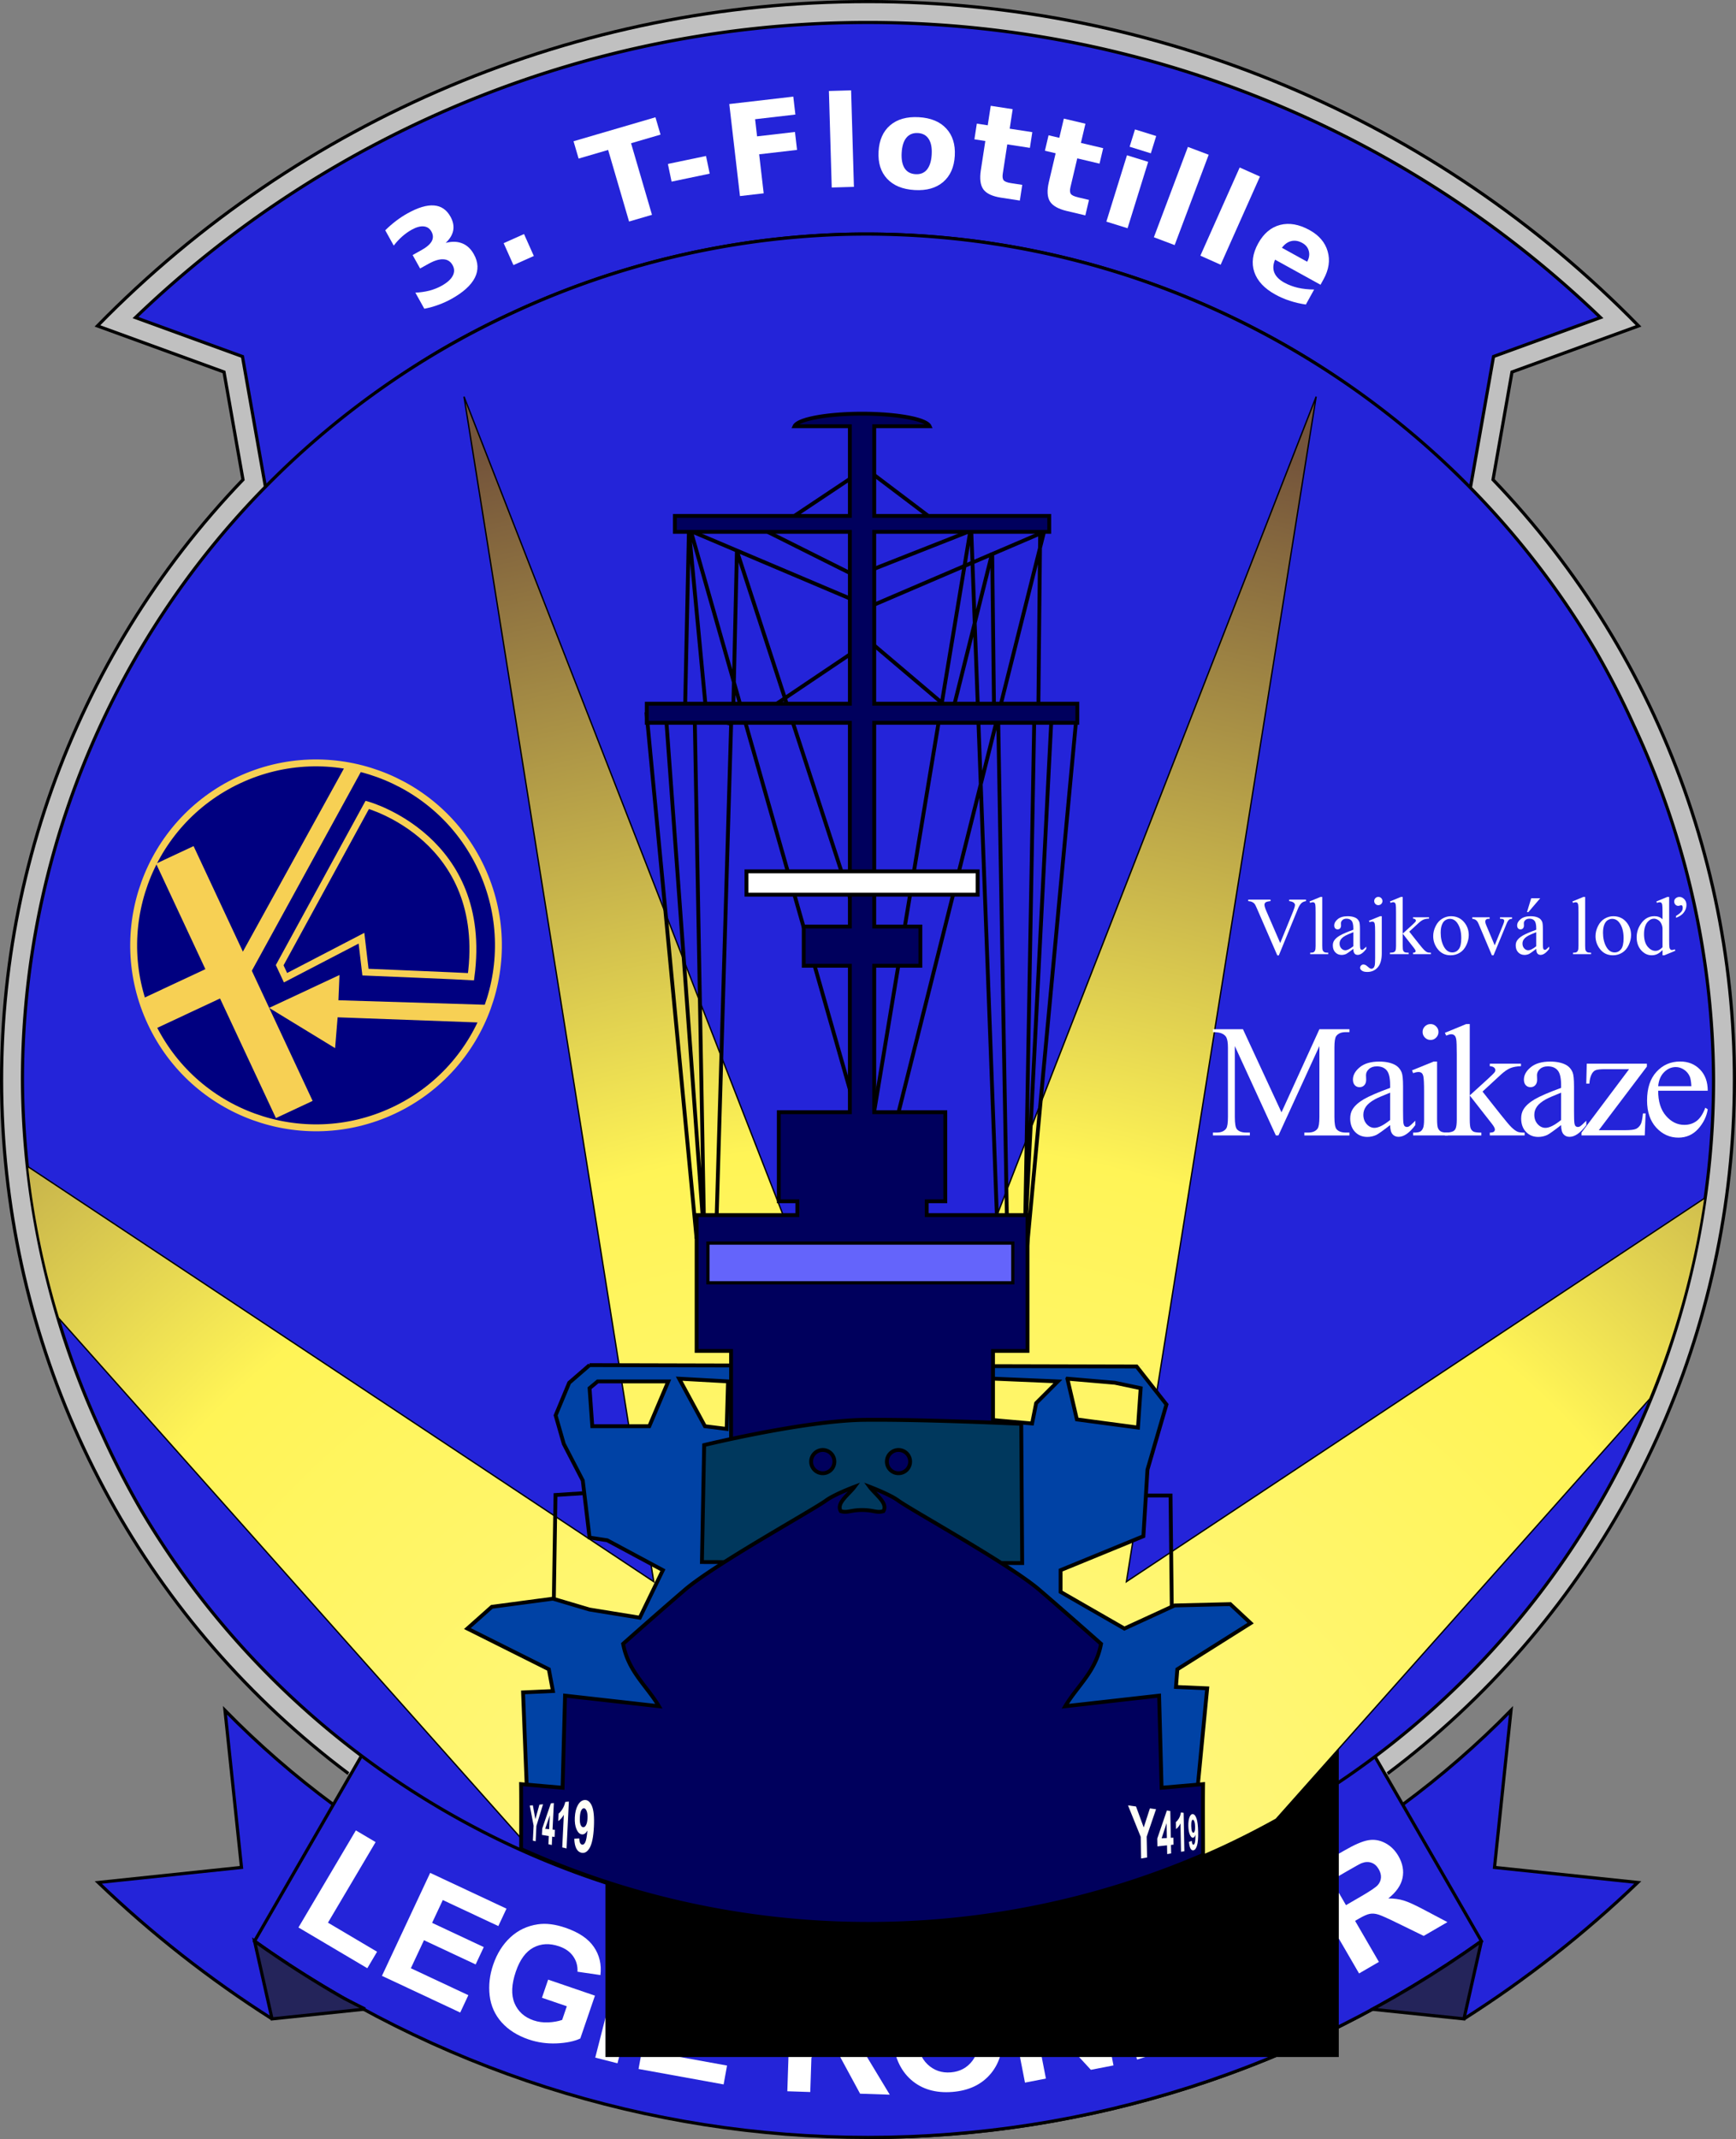 <?xml version="1.0" encoding="UTF-8" standalone="no"?>
<svg
   xmlns:dc="http://purl.org/dc/elements/1.1/"
   xmlns:cc="http://creativecommons.org/ns#"
   xmlns:rdf="http://www.w3.org/1999/02/22-rdf-syntax-ns#"
   xmlns:svg="http://www.w3.org/2000/svg"
   xmlns="http://www.w3.org/2000/svg"
   xmlns:xlink="http://www.w3.org/1999/xlink"
   xmlns:sodipodi="http://sodipodi.sourceforge.net/DTD/sodipodi-0.dtd"
   xmlns:inkscape="http://www.inkscape.org/namespaces/inkscape"
   inkscape:export-ydpi="267.49323"
   inkscape:export-xdpi="267.49323"
   inkscape:export-filename="I:\Grafiky\Kondor - Roty reloaded\Hotové\3T-Flot.-cmdr-maikaze.png"
   sodipodi:docname="3T-Flot.-cmdr-maikaze.svg"
   inkscape:version="0.92.2 (5c3e80d, 2017-08-06)"
   version="1.1"
   id="svg4136"
   height="673.273"
   width="546.66">
  <rect width="100%" height="100%" fill="#808080" stroke="none"/>
  <sodipodi:namedview
     fit-margin-bottom="0"
     fit-margin-right="0"
     fit-margin-left="0"
     fit-margin-top="0"
     inkscape:current-layer="g4155"
     inkscape:window-maximized="1"
     inkscape:window-y="-8"
     inkscape:window-x="-8"
     inkscape:cy="375.22251"
     inkscape:cx="144.99045"
     inkscape:zoom="1"
     showgrid="false"
     id="namedview4355"
     inkscape:window-height="1001"
     inkscape:window-width="1280"
     inkscape:pageshadow="2"
     inkscape:pageopacity="0"
     guidetolerance="10"
     gridtolerance="10"
     objecttolerance="10"
     borderopacity="1"
     bordercolor="#666666"
     pagecolor="#ffffff" />
  <desc
     id="desc4138">I:\Grafiky\Kondor - Roty reloaded\1pza1.dxf - scale = 1.853842, origin = (201.144997, 160.563108), auto = True</desc>
  <defs
     id="defs4140">
    <linearGradient
       inkscape:collect="always"
       id="linearGradient5106">
      <stop
         style="stop-color:#fff890;stop-opacity:1"
         offset="0"
         id="stop5088" />
      <stop
         id="stop5118"
         offset="0.527"
         style="stop-color:#fff456;stop-opacity:1" />
      <stop
         style="stop-color:#74543b;stop-opacity:1"
         offset="1"
         id="stop5090" />
    </linearGradient>
    <marker
       refY="0"
       refX="0"
       style="overflow:visible"
       id="DistanceX"
       orient="auto">
      <path
         style="stroke:#000000;stroke-width:0.5"
         d="M 3,-3 -3,3 M 0,-5 0,5"
         id="path4143"
         inkscape:connector-curvature="0" />
    </marker>
    <pattern
       height="8"
       width="8"
       patternUnits="userSpaceOnUse"
       y="0"
       x="0"
       id="Hatch">
      <path
         linecap="square"
         stroke="#000000"
         stroke-width="0.25"
         d="M8 4 l-4,4"
         id="path4146" />
      <path
         linecap="square"
         stroke="#000000"
         stroke-width="0.25"
         d="M6 2 l-4,4"
         id="path4148" />
      <path
         linecap="square"
         stroke="#000000"
         stroke-width="0.25"
         d="M4 0 l-4,4"
         id="path4150" />
    </pattern>
    <symbol
       id="*Model_Space" />
    <symbol
       id="*Paper_Space" />
    <symbol
       id="*Paper_Space0" />
    <radialGradient
       inkscape:collect="always"
       xlink:href="#linearGradient5106"
       id="radialGradient5120"
       cx="279.49"
       cy="638.763"
       fx="279.49"
       fy="638.763"
       r="264.393"
       gradientTransform="matrix(2.041,-0.031,0.028,1.837,-309.562,-548.745)"
       gradientUnits="userSpaceOnUse" />
    <clipPath
       clipPathUnits="userSpaceOnUse"
       id="clipPath18">
      <path
         d="M 0,835 H 835 V 0 H 0 Z"
         id="path20"
         inkscape:connector-curvature="0" />
    </clipPath>
  </defs>
  <g
     inkscape:groupmode="layer"
     id="layer1"
     inkscape:label="1"
     transform="translate(3.8216397e-6,-337.007)">
    <path
       style="fill:#2424d9;fill-opacity:1;stroke:#000000"
       d="m 460.996,972.468 c 19.622,-12.46 37.953,-26.842 54.724,-42.935 l -45.106,-4.741 5.196,-49.44 c -10.565,10.781 -21.975,20.701 -34.119,29.666"
       id="path4157"
       inkscape:connector-curvature="0"
       sodipodi:nodetypes="ccccc" />
    <path
       style="fill:#2424d9;fill-opacity:1;stroke:#000000"
       d="M 85.664,972.468 C 66.042,960.009 47.71,945.626 30.939,929.533 l 45.106,-4.741 -5.196,-49.44 c 10.565,10.781 21.975,20.701 34.119,29.666"
       id="path4191"
       inkscape:connector-curvature="0"
       sodipodi:nodetypes="ccccc" />
    <path
       style="fill:#c0c0c0;fill-opacity:1;stroke:#000000"
       d="M 109.705,895.246 C 47.181,848.385 7.749,776.967 1.403,699.09 -4.944,621.213 22.403,544.352 76.514,487.986 L 70.539,454.098 30.683,439.591 C 94.539,374.306 182.008,337.507 273.33,337.507 c 91.322,0 178.791,36.799 242.647,102.084 l -39.856,14.506 -5.975,33.888 c 54.111,56.366 81.458,133.227 75.111,211.104 -6.347,77.877 -45.779,149.296 -108.303,196.156"
       id="path4235"
       inkscape:connector-curvature="0"
       sodipodi:nodetypes="cscccccccsc" />
  </g>
  <g
     inkscape:label="0"
     inkscape:groupmode="layer"
     id="g4155"
     transform="translate(3.8216397e-6,-337.007)">
    <path
       style="fill:none;stroke:#000000"
       d="m 273.33,1009.78 a 332.852,332.852 0 0 0 193.172,-61.789"
       id="path4161"
       inkscape:connector-curvature="0" />
    <path
       style="fill:#2424d9;fill-opacity:1;stroke:#000000"
       d="m 273.33,344.076 c -86.001,0 -168.664,33.286 -230.666,92.885 l 33.686,12.262 7.217,40.932 0.57,0 a 266.26,266.26 0 0 1 53.549,-42.264 266.26,266.26 0 0 1 23.689,-12.41 266.26,266.26 0 0 1 104.182,-24.699 266.26,266.26 0 0 1 119.686,24.836 266.26,266.26 0 0 1 0.248,0.115 266.26,266.26 0 0 1 23.41,12.389 266.26,266.26 0 0 1 53.289,42.033 l 0.904,0 7.217,-40.932 33.686,-12.262 C 441.994,377.362 359.331,344.076 273.33,344.076 Z"
       id="path4165"
       inkscape:connector-curvature="0" />
    <path
       style="fill:#2424d9;fill-opacity:1;stroke:#000000"
       d="m 113.645,889.99 -33.487,58.001 c 56.395,40.19 123.922,61.789 193.172,61.789 69.251,0 136.777,-21.599 193.172,-61.789 l -33.487,-58.001"
       id="path4189"
       inkscape:connector-curvature="0"
       sodipodi:nodetypes="ccccc" />
    <g
       id="g4462"
       style="fill:#24245a;fill-opacity:1">
      <path
         id="path4448"
         d="m 466.502,947.99 c -3.525,2.512 -7.092,4.952 -10.701,7.318 -3.609,2.366 -7.26,4.659 -10.949,6.877 -3.689,2.218 -7.419,4.362 -11.184,6.432 -0.501,0.275 -1.015,0.522 -1.518,0.795 l 0.014,0.025 28.832,3.031 5.506,-24.479 z"
         style="fill:#24245a;fill-opacity:1;stroke:#000000"
         inkscape:connector-curvature="0" />
      <path
         id="path4455"
         d="m 114.973,969.363 a 332.852,332.852 0 0 1 -6.789,-3.441 332.852,332.852 0 0 1 -28.025,-17.932 l 5.506,24.479 28.832,-3.031 0.477,-0.074 z"
         style="fill:#24245a;fill-opacity:1;stroke:#000000"
         inkscape:connector-curvature="0" />
    </g>
    <path
       style="fill:#2424d9;fill-opacity:1;stroke:#000000;stroke-opacity:1"
       d="M 265.557 73.773 A 266.26 266.26 0 0 0 161.375 98.473 A 266.26 266.26 0 0 0 137.686 110.883 A 266.26 266.26 0 0 0 44.309 204.281 A 266.26 266.26 0 0 0 31.844 227.951 A 266.26 266.26 0 0 0 7.07 339.92 A 266.261 266.261 0 0 0 32.324 451.729 A 266.261 266.261 0 0 0 44.559 475.479 A 266.261 266.261 0 0 0 137.781 568.66 A 266.261 266.261 0 0 0 161.453 581.131 A 266.261 266.261 0 0 0 385.197 581.102 A 266.261 266.261 0 0 0 408.975 568.959 A 266.261 266.261 0 0 0 502.354 475.559 A 266.261 266.261 0 0 0 514.818 451.891 A 266.261 266.261 0 0 0 539.592 339.92 A 266.26 266.26 0 0 0 514.369 228.104 A 266.26 266.26 0 0 0 502.141 204.35 A 266.26 266.26 0 0 0 408.9 111.113 A 266.26 266.26 0 0 0 385.49 98.725 A 266.26 266.26 0 0 0 385.242 98.609 A 266.26 266.26 0 0 0 265.557 73.773 z "
       id="path4414"
       transform="translate(-3.8216397e-6,337.007)" />
    <g
       aria-label="LEGIE KONDOR"
       transform="translate(0,-13.872)"
       style="font-style:normal;font-weight:normal;font-size:40px;line-height:0%;font-family:sans-serif;text-align:center;letter-spacing:0px;word-spacing:0px;text-anchor:middle;fill:#ffffff;fill-opacity:1;stroke:none;stroke-width:1px;stroke-linecap:butt;stroke-linejoin:miter;stroke-opacity:1"
       id="text4230">
      <path
         d="m 93.984,957.564 18.076,-30.551 6.219,3.68 -15.006,25.361 15.465,9.15 -3.071,5.19 z"
         style="font-style:normal;font-variant:normal;font-weight:bold;font-stretch:normal;font-size:50px;line-height:125%;font-family:Arial;-inkscape-font-specification:'Arial, Bold';text-align:center;writing-mode:lr-tb;text-anchor:middle;fill:#ffffff;fill-opacity:1"
         id="path951" />
      <path
         d="m 120.275,972.792 15.186,-32.41 24.031,11.26 -2.569,5.483 -17.487,-8.194 -3.367,7.185 16.271,7.624 -2.559,5.461 -16.271,-7.624 -4.133,8.821 18.106,8.484 -2.559,5.461 z"
         style="font-style:normal;font-variant:normal;font-weight:bold;font-stretch:normal;font-size:50px;line-height:125%;font-family:Arial;-inkscape-font-specification:'Arial, Bold';text-align:center;writing-mode:lr-tb;text-anchor:middle;fill:#ffffff;fill-opacity:1"
         id="path953" />
      <path
         d="m 170.657,979.687 1.952,-5.706 14.738,5.042 -4.615,13.49 q -2.86,1.344 -7.493,1.539 -4.603,0.18 -8.784,-1.25 -5.313,-1.818 -8.504,-5.386 -3.184,-3.592 -3.756,-8.406 -0.564,-4.838 1.103,-9.712 1.81,-5.29 5.434,-8.643 3.624,-3.353 8.648,-4.086 3.834,-0.572 8.685,1.088 6.306,2.157 8.932,6.023 2.656,3.85 2.077,8.864 l -7.226,-1.053 q 0.137,-2.74 -1.359,-4.852 -1.466,-2.127 -4.422,-3.139 -4.481,-1.533 -8.11,0.399 -3.605,1.94 -5.518,7.531 -2.063,6.029 -0.418,9.972 1.652,3.92 5.995,5.405 2.148,0.735 4.581,0.638 2.464,-0.112 4.422,-0.784 l 1.47,-4.297 z"
         style="font-style:normal;font-variant:normal;font-weight:bold;font-stretch:normal;font-size:50px;line-height:125%;font-family:Arial;-inkscape-font-specification:'Arial, Bold';text-align:center;writing-mode:lr-tb;text-anchor:middle;fill:#ffffff;fill-opacity:1"
         id="path955" />
      <path
         d="m 187.443,998.528 8.869,-34.675 7.001,1.791 -8.869,34.675 z"
         style="font-style:normal;font-variant:normal;font-weight:bold;font-stretch:normal;font-size:50px;line-height:125%;font-family:Arial;-inkscape-font-specification:'Arial, Bold';text-align:center;writing-mode:lr-tb;text-anchor:middle;fill:#ffffff;fill-opacity:1"
         id="path957" />
      <path
         d="m 201.081,1002.107 6.387,-35.217 26.112,4.736 -1.08,5.957 -19.002,-3.446 -1.416,7.807 17.68,3.207 -1.076,5.933 -17.68,-3.207 -1.738,9.585 19.674,3.568 -1.076,5.934 z"
         style="font-style:normal;font-variant:normal;font-weight:bold;font-stretch:normal;font-size:50px;line-height:125%;font-family:Arial;-inkscape-font-specification:'Arial, Bold';text-align:center;writing-mode:lr-tb;text-anchor:middle;fill:#ffffff;fill-opacity:1"
         id="path959" />
      <path
         d="m 247.925,1009.119 1.191,-35.771 7.223,0.241 -0.529,15.885 15.121,-15.399 9.711,0.323 -13.933,13.484 13.474,22.311 -9.345,-0.311 -9.274,-17.115 -6.055,5.783 -0.36,10.809 z"
         style="font-style:normal;font-variant:normal;font-weight:bold;font-stretch:normal;font-size:50px;line-height:125%;font-family:Arial;-inkscape-font-specification:'Arial, Bold';text-align:center;writing-mode:lr-tb;text-anchor:middle;fill:#ffffff;fill-opacity:1"
         id="path961" />
      <path
         d="m 281.111,992.481 q -0.434,-5.452 0.903,-9.28 1,-2.823 2.921,-5.155 1.945,-2.334 4.369,-3.58 3.222,-1.677 7.578,-2.023 7.885,-0.627 12.996,3.889 5.135,4.514 5.828,13.227 0.687,8.64 -3.621,13.905 -4.31,5.241 -12.171,5.866 -7.958,0.633 -13.04,-3.837 -5.084,-4.494 -5.762,-13.012 z m 7.404,-0.834 q 0.482,6.06 3.53,8.977 3.046,2.893 7.354,2.55 4.308,-0.343 6.812,-3.652 2.527,-3.336 2.033,-9.542 -0.488,-6.133 -3.429,-8.936 -2.917,-2.805 -7.371,-2.451 -4.454,0.354 -6.936,3.637 -2.484,3.259 -1.994,9.416 z"
         style="font-style:normal;font-variant:normal;font-weight:bold;font-stretch:normal;font-size:50px;line-height:125%;font-family:Arial;-inkscape-font-specification:'Arial, Bold';text-align:center;writing-mode:lr-tb;text-anchor:middle;fill:#ffffff;fill-opacity:1"
         id="path963" />
      <path
         d="m 322.762,1006.402 -6.831,-35.133 6.902,-1.342 18.941,20.666 -4.562,-23.462 6.59,-1.281 6.831,35.133 -7.118,1.384 -18.618,-20.157 4.455,22.911 z"
         style="font-style:normal;font-variant:normal;font-weight:bold;font-stretch:normal;font-size:50px;line-height:125%;font-family:Arial;-inkscape-font-specification:'Arial, Bold';text-align:center;writing-mode:lr-tb;text-anchor:middle;fill:#ffffff;fill-opacity:1"
         id="path965" />
      <path
         d="m 347.477,964.95 12.616,-3.911 q 4.267,-1.323 6.709,-1.364 3.283,-0.046 6.129,1.551 2.847,1.597 4.985,4.538 2.131,2.918 3.62,7.722 1.308,4.221 1.206,7.601 -0.126,4.129 -1.789,7.175 -1.253,2.306 -4.005,4.232 -2.061,1.431 -5.886,2.617 l -12.989,4.026 z m 8.695,3.644 7.019,22.643 5.154,-1.597 q 2.892,-0.896 4.073,-1.62 1.549,-0.94 2.334,-2.283 0.809,-1.35 0.8,-3.852 -0.016,-2.525 -1.245,-6.49 -1.229,-3.964 -2.586,-5.87 -1.357,-1.905 -2.985,-2.704 -1.628,-0.799 -3.694,-0.619 -1.547,0.122 -5.768,1.43 z"
         style="font-style:normal;font-variant:normal;font-weight:bold;font-stretch:normal;font-size:50px;line-height:125%;font-family:Arial;-inkscape-font-specification:'Arial, Bold';text-align:center;writing-mode:lr-tb;text-anchor:middle;fill:#ffffff;fill-opacity:1"
         id="path967" />
      <path
         d="m 384.091,972.506 q -2.196,-5.008 -2.188,-9.064 0.02,-2.994 1.07,-5.828 1.073,-2.843 2.954,-4.814 2.495,-2.64 6.497,-4.395 7.244,-3.177 13.553,-0.584 6.331,2.582 9.84,10.587 3.48,7.937 1.136,14.324 -2.354,6.364 -9.576,9.531 -7.311,3.206 -13.578,0.649 -6.276,-2.58 -9.708,-10.405 z m 6.721,-3.214 q 2.441,5.567 6.277,7.324 3.826,1.734 7.784,-8.3e-4 3.958,-1.735 5.239,-5.683 1.294,-3.98 -1.206,-9.681 -2.471,-5.634 -6.168,-7.319 -3.675,-1.694 -7.767,0.1 -4.092,1.794 -5.361,5.709 -1.279,3.893 1.202,9.55 z"
         style="font-style:normal;font-variant:normal;font-weight:bold;font-stretch:normal;font-size:50px;line-height:125%;font-family:Arial;-inkscape-font-specification:'Arial, Bold';text-align:center;writing-mode:lr-tb;text-anchor:middle;fill:#ffffff;fill-opacity:1"
         id="path969" />
      <path
         d="m 427.963,972.033 -17.967,-30.954 13.155,-7.635 q 4.962,-2.88 7.69,-3.335 2.737,-0.488 5.326,0.86 2.589,1.348 4.182,4.093 2.022,3.484 1.298,6.953 -0.737,3.448 -4.469,6.405 2.713,0.006 4.844,0.661 2.151,0.643 6.485,2.954 l 7.285,3.845 -7.475,4.339 -8.428,-4.113 q -4.503,-2.213 -5.929,-2.628 -1.438,-0.435 -2.627,-0.197 -1.201,0.217 -3.354,1.467 l -1.267,0.735 7.501,12.922 z m -4.118,-21.491 4.624,-2.684 q 4.497,-2.611 5.396,-3.64 0.898,-1.03 0.993,-2.326 0.094,-1.297 -0.715,-2.69 -0.907,-1.562 -2.303,-2.022 -1.387,-0.493 -3.055,0.136 -0.821,0.336 -4.622,2.542 l -4.878,2.831 z"
         style="font-style:normal;font-variant:normal;font-weight:bold;font-stretch:normal;font-size:50px;line-height:125%;font-family:Arial;-inkscape-font-specification:'Arial, Bold';text-align:center;writing-mode:lr-tb;text-anchor:middle;fill:#ffffff;fill-opacity:1"
         id="path971" />
    </g>
    <g
       aria-label="3. T-Flottille"
       transform="translate(0,-14.863)"
       style="font-style:normal;font-variant:normal;font-weight:bold;font-stretch:normal;font-size:40px;line-height:0%;font-family:sans-serif;-inkscape-font-specification:'sans-serif, Bold';text-align:center;letter-spacing:0px;word-spacing:0px;writing-mode:lr-tb;text-anchor:middle;fill:#ffffff;fill-opacity:1;stroke:none;stroke-width:1px;stroke-linecap:butt;stroke-linejoin:miter;stroke-opacity:1"
       id="text4269">
      <path
         d="m 140.346,428.323 q 2.947,-0.768 5.2,0.146 2.26,0.888 3.675,3.431 2.108,3.789 0.308,7.383 -1.809,3.577 -7.373,6.673 -1.963,1.092 -4.123,1.869 -2.134,0.785 -4.414,1.227 l -2.821,-5.069 q 2.356,-0.104 4.431,-0.633 2.083,-0.555 3.84,-1.533 2.611,-1.453 3.49,-3.127 0.896,-1.683 -0.044,-3.373 -0.969,-1.741 -2.896,-1.831 -1.92,-0.116 -4.702,1.432 l -2.628,1.462 -2.355,-4.233 2.765,-1.538 q 2.475,-1.377 3.259,-2.819 0.775,-1.459 -0.108,-3.047 -0.817,-1.468 -2.441,-1.615 -1.624,-0.147 -3.774,1.05 -1.587,0.883 -3.009,2.144 -1.422,1.261 -2.637,2.853 l -2.678,-4.813 q 1.642,-1.629 3.401,-2.965 1.76,-1.337 3.603,-2.362 4.966,-2.764 8.336,-2.493 3.377,0.244 5.2,3.521 1.244,2.236 0.864,4.325 -0.389,2.072 -2.371,3.934 z"
         style="letter-spacing:2px"
         id="path974" />
      <path
         d="m 158.597,428.409 6.42,-2.867 3.082,6.902 -6.42,2.867 z"
         style="letter-spacing:2px"
         id="path976" />
      <path
         d="m 180.606,396.331 25.794,-7.545 1.596,5.455 -9.279,2.714 6.591,22.532 -7.217,2.111 -6.591,-22.532 -9.298,2.72 z"
         style="letter-spacing:2px"
         id="path978" />
      <path
         d="m 210.315,403.471 12.007,-2.504 1.16,5.564 -12.007,2.504 z"
         style="letter-spacing:2px"
         id="path980" />
      <path
         d="m 229.649,384.62 20.158,-2.339 0.655,5.646 -12.688,1.472 0.626,5.394 11.932,-1.384 0.655,5.646 -11.932,1.384 1.425,12.281 -7.469,0.867 z"
         style="letter-spacing:2px"
         id="path982" />
      <path
         d="m 261.022,380.51 6.989,-0.204 0.887,30.378 -6.989,0.204 z"
         style="letter-spacing:2px"
         id="path984" />
      <path
         d="m 289.059,393.751 q -2.32,-0.134 -3.645,1.473 -1.304,1.588 -1.485,4.727 -0.181,3.139 0.932,4.886 1.133,1.728 3.453,1.862 2.281,0.131 3.586,-1.457 1.305,-1.607 1.486,-4.747 0.181,-3.139 -0.933,-4.866 -1.112,-1.746 -3.394,-1.878 z m 0.287,-4.992 q 5.635,0.324 8.619,3.548 3.003,3.225 2.694,8.606 -0.31,5.382 -3.663,8.241 -3.334,2.86 -8.969,2.536 -5.655,-0.325 -8.678,-3.551 -3.003,-3.225 -2.694,-8.606 0.31,-5.382 3.663,-8.241 3.373,-2.858 9.028,-2.533 z"
         style="letter-spacing:2px"
         id="path986" />
      <path
         d="m 318.889,386.234 -0.944,6.139 7.123,1.095 -0.76,4.942 -7.123,-1.095 -1.41,9.17 q -0.232,1.506 0.284,2.138 0.518,0.613 2.294,0.886 l 3.552,0.546 -0.76,4.942 -5.926,-0.911 q -4.093,-0.629 -5.549,-2.592 -1.435,-1.979 -0.805,-6.072 l 1.41,-9.17 -3.436,-0.528 0.76,-4.942 3.436,0.528 0.944,-6.139 z"
         style="letter-spacing:2px"
         id="path988" />
      <path
         d="m 341.801,390.81 -1.428,6.045 7.014,1.657 -1.149,4.866 -7.014,-1.657 -2.133,9.029 q -0.35,1.483 0.113,2.154 0.468,0.652 2.217,1.065 l 3.497,0.826 -1.149,4.866 -5.835,-1.378 q -4.03,-0.952 -5.326,-3.024 -1.273,-2.087 -0.321,-6.117 l 2.133,-9.029 -3.383,-0.799 1.149,-4.866 3.383,0.799 1.428,-6.045 z"
         style="letter-spacing:2px"
         id="path990" />
      <path
         d="m 354.88,400.741 6.677,2.075 -6.49,20.89 -6.677,-2.075 z m 2.527,-8.132 6.677,2.075 -1.692,5.446 -6.677,-2.075 z"
         style="letter-spacing:2px"
         id="path992" />
      <path
         d="m 374.068,398.112 6.543,2.466 -10.717,28.438 -6.543,-2.466 z"
         style="letter-spacing:2px"
         id="path994" />
      <path
         d="m 390.372,404.589 6.386,2.848 -12.378,27.756 -6.386,-2.848 z"
         style="letter-spacing:2px"
         id="path996" />
      <path
         d="m 416.788,439.755 -0.962,1.744 -14.314,-7.897 q -0.966,2.277 -0.227,4.091 0.74,1.813 3.134,3.134 1.932,1.066 4.262,1.615 2.356,0.541 5.135,0.558 l -2.604,4.72 q -2.625,-0.377 -5.023,-1.165 -2.408,-0.771 -4.58,-1.969 -5.199,-2.868 -6.636,-7.096 -1.411,-4.236 1.222,-9.007 2.585,-4.686 6.888,-5.814 4.32,-1.119 9.279,1.617 4.515,2.491 5.717,6.701 1.219,4.219 -1.291,8.768 z m -5.17,-5.507 q 0.962,-1.744 0.521,-3.371 -0.415,-1.634 -2.056,-2.54 -1.779,-0.981 -3.447,-0.586 -1.659,0.379 -2.97,2.109 z"
         style="letter-spacing:2px"
         id="path998" />
    </g>
    <flowRoot
       xml:space="preserve"
       id="flowRoot4168"
       style="font-style:normal;font-weight:normal;line-height:0.01%;font-family:sans-serif;text-align:center;letter-spacing:0px;word-spacing:0px;text-anchor:middle;fill:#000000;fill-opacity:1;stroke:none;stroke-width:1px;stroke-linecap:butt;stroke-linejoin:miter;stroke-opacity:1"
       transform="matrix(0.477,0,0,0.477,180.28,884.902)"><flowRegion
         id="flowRegion4170"><rect
           id="rect4172"
           width="484.143"
           height="236.817"
           x="21.72"
           y="-28.068" /></flowRegion><flowPara
         id="flowPara4174"
         style="font-size:40px;line-height:1.25"> </flowPara></flowRoot>    <flowRoot
       xml:space="preserve"
       id="flowRoot4176"
       style="font-style:normal;font-weight:normal;line-height:0.01%;font-family:sans-serif;text-align:center;letter-spacing:0px;word-spacing:0px;text-anchor:middle;fill:#000000;fill-opacity:1;stroke:none;stroke-width:1px;stroke-linecap:butt;stroke-linejoin:miter;stroke-opacity:1"
       transform="matrix(0.477,0,0,0.477,180.28,884.902)"><flowRegion
         id="flowRegion4178"><rect
           id="rect4180"
           width="130.319"
           height="41.338"
           x="141.529"
           y="51.104" /></flowRegion><flowPara
         id="flowPara4182"
         style="font-size:40px;line-height:1.25"> </flowPara></flowRoot>    <path
       style="fill:url(#radialGradient5120);fill-opacity:1;stroke:#000000;stroke-width:0.42;stroke-miterlimit:4;stroke-dasharray:none;stroke-dashoffset:0;stroke-opacity:1"
       d="M 146.113 124.838 L 205.871 497.861 L 8.633 367.098 A 266.261 266.261 0 0 0 18.398 414.812 L 169.033 584.189 A 266.261 266.261 0 0 0 385.197 581.102 A 266.261 266.261 0 0 0 401.828 572.611 L 519.521 440.277 A 266.261 266.261 0 0 0 536.885 377.074 L 354.695 497.859 L 414.455 124.838 L 280.283 468.818 L 146.113 124.838 z "
       id="path4256-1"
       transform="translate(-3.8216397e-6,337.007)" />
    <g
       id="g5223"
       transform="matrix(1.209,0,0,1.209,1740.274,515.558)">
      <path
         inkscape:connector-curvature="0"
         id="path5198"
         d="m -1212.5,146.28 26,-157 7,187 -28,-7.5 1,-22.5 39,-155.5 -45.5,19.5 -46,-19.5 16.5,-1.5 26,13 33,-13 -10,0.5 -20.5,-15.5 -21,14 -25,0.5 45,158 -1,-54.5 -31.5,-96.5 -1,43.5 -7,-1.5 -4.5,-47.5 -1,46.5 69.5,1.5 10.5,-42 0.5,43.5 -9.5,-1 -23,-19.5 -27.5,18.5 71.5,0.5 0.5,-49"
         style="fill:none;fill-rule:evenodd;stroke:#000000;stroke-width:1px;stroke-linecap:butt;stroke-linejoin:miter;stroke-opacity:1" />
      <path
         inkscape:connector-curvature="0"
         id="path5188"
         d="m -1295.25,273.28 0.5,-31.75 15.5,-1"
         style="fill:none;fill-rule:evenodd;stroke:#000000;stroke-width:1px;stroke-linecap:butt;stroke-linejoin:miter;stroke-opacity:1" />
      <path
         inkscape:connector-curvature="0"
         id="path5190"
         d="m -1134.199,273.829 -0.353,-32.173 -17.678,0"
         style="fill:none;fill-rule:evenodd;stroke:#000000;stroke-width:1px;stroke-linecap:butt;stroke-linejoin:miter;stroke-opacity:1" />
      <path
         id="path5174"
         transform="translate(-3.8216397e-6,337.007)"
         d="m -1285.873,-129.293 -5.305,4.596 -3.535,8.486 2.121,7.424 4.951,9.547 1.768,14.848 4.596,0.707 14.496,7.779 -6.012,12.375 -13.08,-2.123 -9.547,-2.828 -15.91,2.121 -6.363,5.658 21.213,10.605 1.061,5.658 -7.777,0.354 1.061,27.223 174.301,1.061 2.828,-29.344 -8.131,-0.354 0.353,-4.598 19.092,-12.02 -5.303,-4.951 -14.496,0.354 -13.082,6.012 -16.617,-9.547 0,-5.656 21.568,-8.84 1.06,-17.324 4.949,-16.969 -7.779,-9.9 -142.48,-0.354 z m 103.943,3.182 1.414,0.354 16.617,0.707 -5.656,5.656 -1.06,5.305 -12.021,-1.061 0.707,-10.961 z m -80.609,0.354 12.729,0.707 -0.354,12.375 -5.658,-0.707 -6.717,-12.375 z m 101.115,0 12.375,1.061 6.719,1.414 -0.709,10.254 -15.908,-2.121 -2.477,-10.607 z m -122.328,0.707 18.385,0 -4.949,11.668 -14.85,0 -0.707,-9.9 2.121,-1.768 z"
         style="fill:#0042a5;fill-opacity:1;fill-rule:evenodd;stroke:#000000;stroke-width:1px;stroke-linecap:butt;stroke-linejoin:miter;stroke-opacity:1"
         inkscape:connector-curvature="0" />
      <path
         sodipodi:nodetypes="cc"
         inkscape:connector-curvature="0"
         id="path5170"
         d="m -1214.903,245.675 0,106.146"
         style="fill:none;fill-rule:evenodd;stroke:#000000;stroke-width:0.807px;stroke-linecap:butt;stroke-linejoin:miter;stroke-opacity:1" />
      <path
         inkscape:connector-curvature="0"
         id="path5192"
         d="m -1253,176.78 4,-136 -9.5,-2.5 2.5,136.5 -10,-136.5 -5,0 13,136.5"
         style="fill:none;fill-rule:evenodd;stroke:#000000;stroke-width:1px;stroke-linecap:butt;stroke-linejoin:miter;stroke-opacity:1" />
      <path
         inkscape:connector-curvature="0"
         id="path5196"
         d="m -1172,177.78 13,-139.5 -6.5,-0.5 -7,137.5 2.5,-138.5 -9.5,-0.5 2.5,143"
         style="fill:none;fill-rule:evenodd;stroke:#000000;stroke-width:1px;stroke-linecap:butt;stroke-linejoin:miter;stroke-opacity:1" />
      <path
         inkscape:connector-curvature="0"
         id="rect5146"
         d="m -1214.9,-39.985 a 17.667,3.587 0 0 0 -17.588,3.266 l 14.408,0 0,23.352 -45.574,0 0,4.145 45.574,0 0,44.746 -52.895,0 0,4.971 52.895,0 0,53.033 -12.014,0 0,10.221 12.014,0 0,38.117 -18.506,0 0,23.201 4.834,0 0,3.592 -26.24,0 0,35.355 8.976,0 0,46.127 68.225,0 0,-46.127 8.979,0 0,-35.355 -26.242,0 0,-3.592 4.834,0 0,-23.201 -18.506,0 0,-38.117 12.016,0 0,-10.221 -12.016,0 0,-53.033 52.895,0 0,-4.971 -52.895,0 0,-44.746 45.576,0 0,-4.145 -45.576,0 0,-23.352 14.408,0 a 17.667,3.587 0 0 0 -17.582,-3.266 z"
         style="fill:#00005d;fill-opacity:1;stroke:#000000;stroke-width:1;stroke-miterlimit:4;stroke-dasharray:none;stroke-dashoffset:0;stroke-opacity:1" />
      <rect
         y="79.164"
         x="-1245.01"
         height="6.077"
         width="60.215"
         id="rect5160"
         style="fill:#ffffff;fill-opacity:1;stroke:#000000;stroke-width:1;stroke-miterlimit:4;stroke-dasharray:none;stroke-dashoffset:0;stroke-opacity:1" />
      <path
         inkscape:connector-curvature="0"
         id="path5138"
         d="m -1214.073,221.966 c -15.562,0.14 -41.951,6.562 -41.951,6.562 l -0.584,30.451 83.416,0.275 -0.244,-36.25 c 0,0 -25.075,-1.179 -40.637,-1.039 z m -11.064,7.846 a 3.027,3.027 0 0 1 3.027,3.027 3.027,3.027 0 0 1 -3.027,3.027 3.027,3.027 0 0 1 -3.027,-3.027 3.027,3.027 0 0 1 3.027,-3.027 z m 19.727,0 a 3.027,3.027 0 0 1 3.027,3.027 3.027,3.027 0 0 1 -3.027,3.027 3.027,3.027 0 0 1 -3.027,-3.027 3.027,3.027 0 0 1 3.027,-3.027 z"
         style="fill:#00385d;fill-opacity:1;fill-rule:evenodd;stroke:#000000;stroke-width:1px;stroke-linecap:butt;stroke-linejoin:miter;stroke-opacity:1" />
      <path
         style="fill:#00005d;fill-opacity:1;fill-rule:evenodd;stroke:#000000;stroke-width:1.209px;stroke-linecap:butt;stroke-linejoin:miter;stroke-opacity:1"
         d="M 268.805 468.004 C 268.805 468.004 262.479 470.374 259.787 472.346 C 255.593 475.418 224.705 492.404 215.324 500.473 C 205.943 508.542 195.91 517.453 195.91 517.453 C 197.502 526.162 203.337 530.631 207.176 537.094 L 177.621 533.764 L 176.836 562.764 L 163.771 561.623 C 163.842 567.564 163.794 574.586 163.787 582.072 A 266.261 266.261 0 0 0 378.557 583.91 C 378.559 575.697 378.492 568.064 378.568 561.623 L 365.5 562.764 L 364.719 533.764 L 335.164 537.094 C 339.003 530.631 344.837 526.162 346.43 517.453 C 346.43 517.453 336.397 508.542 327.016 500.473 C 317.634 492.404 286.746 475.418 282.553 472.346 C 279.861 470.374 273.535 468.004 273.535 468.004 C 275.436 470.565 279.383 473.127 277.877 475.688 C 275.696 476.325 274.934 475.334 271.17 475.334 C 267.406 475.334 266.642 476.325 264.461 475.688 C 262.955 473.127 266.904 470.565 268.805 468.004 z "
         transform="matrix(0.827,0,0,0.827,-1439.152,-147.656)"
         id="path5133" />
    </g>
    <rect
       style="fill:#6464fb;fill-opacity:1;stroke:#000000;stroke-width:1;stroke-miterlimit:4;stroke-dasharray:none;stroke-dashoffset:0;stroke-opacity:1"
       id="rect5239"
       width="96"
       height="12.5"
       x="222.922"
       y="728.28" />
    <g
       aria-label="Maikaze"
       style="font-style:normal;font-weight:normal;line-height:0%;font-family:sans-serif;text-align:center;letter-spacing:0px;word-spacing:0px;text-anchor:middle;fill:#ffffff;fill-opacity:1;stroke:none;stroke-width:1px;stroke-linecap:butt;stroke-linejoin:miter;stroke-opacity:1"
       id="text5241">
      <path
         d="m 401.762,694.397 -12.919,-28.131 v 22.337 q 0,3.082 0.666,3.846 0.912,1.035 2.885,1.035 h 1.183 v 0.912 h -11.637 v -0.912 h 1.183 q 2.12,0 3.008,-1.282 0.542,-0.789 0.542,-3.6 V 666.76 q 0,-2.219 -0.493,-3.205 -0.345,-0.715 -1.282,-1.183 -0.912,-0.493 -2.959,-0.493 v -0.912 h 9.467 l 12.13,26.158 11.933,-26.158 h 9.467 v 0.912 h -1.159 q -2.145,0 -3.032,1.282 -0.542,0.789 -0.542,3.6 v 21.844 q 0,3.082 0.69,3.846 0.912,1.035 2.885,1.035 h 1.159 v 0.912 h -14.201 v -0.912 h 1.183 q 2.145,0 3.008,-1.282 0.542,-0.789 0.542,-3.6 v -22.337 l -12.894,28.131 z"
         style="font-style:normal;font-variant:normal;font-weight:normal;font-stretch:normal;font-size:50.492px;line-height:1.25;font-family:'Times New Roman';-inkscape-font-specification:'Times New Roman, ';letter-spacing:-2.6px;fill:#ffffff;fill-opacity:1"
         id="path936" />
      <path
         d="m 437.746,691.143 q -3.476,2.687 -4.364,3.106 -1.331,0.616 -2.835,0.616 -2.342,0 -3.871,-1.603 -1.504,-1.603 -1.504,-4.216 0,-1.652 0.74,-2.86 1.011,-1.677 3.501,-3.156 2.515,-1.479 8.333,-3.6 v -0.888 q 0,-3.378 -1.085,-4.635 -1.06,-1.257 -3.106,-1.257 -1.553,0 -2.465,0.838 -0.937,0.838 -0.937,1.923 l 0.049,1.43 q 0,1.134 -0.592,1.75 -0.567,0.616 -1.504,0.616 -0.912,0 -1.504,-0.641 -0.567,-0.641 -0.567,-1.75 0,-2.12 2.17,-3.895 2.17,-1.775 6.09,-1.775 3.008,0 4.931,1.011 1.455,0.764 2.145,2.391 0.444,1.06 0.444,4.339 v 7.667 q 0,3.23 0.123,3.969 0.123,0.715 0.394,0.962 0.296,0.247 0.666,0.247 0.394,0 0.69,-0.173 0.518,-0.321 1.997,-1.8 v 1.381 q -2.761,3.698 -5.276,3.698 -1.208,0 -1.923,-0.838 -0.715,-0.838 -0.74,-2.86 z m 0,-1.603 v -8.604 q -3.723,1.479 -4.808,2.096 -1.948,1.085 -2.786,2.268 -0.838,1.183 -0.838,2.589 0,1.775 1.06,2.959 1.06,1.159 2.441,1.159 1.874,0 4.931,-2.465 z"
         style="font-style:normal;font-variant:normal;font-weight:normal;font-stretch:normal;font-size:50.492px;line-height:1.25;font-family:'Times New Roman';-inkscape-font-specification:'Times New Roman, ';letter-spacing:-2.6px;fill:#ffffff;fill-opacity:1"
         id="path938" />
      <path
         d="m 450.481,659.339 q 1.035,0 1.75,0.74 0.74,0.715 0.74,1.75 0,1.035 -0.74,1.775 -0.715,0.74 -1.75,0.74 -1.035,0 -1.775,-0.74 -0.74,-0.74 -0.74,-1.775 0,-1.035 0.715,-1.75 0.74,-0.74 1.8,-0.74 z m 2.046,11.809 v 18.146 q 0,2.12 0.296,2.835 0.321,0.69 0.912,1.035 0.616,0.345 2.219,0.345 v 0.888 h -10.971 v -0.888 q 1.652,0 2.219,-0.321 0.567,-0.321 0.888,-1.06 0.345,-0.74 0.345,-2.835 v -8.703 q 0,-3.673 -0.222,-4.758 -0.173,-0.789 -0.542,-1.085 -0.37,-0.321 -1.011,-0.321 -0.69,0 -1.676,0.37 l -0.345,-0.888 6.805,-2.761 z"
         style="font-style:normal;font-variant:normal;font-weight:normal;font-stretch:normal;font-size:50.492px;line-height:1.25;font-family:'Times New Roman';-inkscape-font-specification:'Times New Roman, ';letter-spacing:-2.6px;fill:#ffffff;fill-opacity:1"
         id="path940" />
      <path
         d="m 462.822,659.339 v 22.46 l 5.744,-5.227 q 1.824,-1.676 2.12,-2.12 0.197,-0.296 0.197,-0.592 0,-0.493 -0.419,-0.838 -0.394,-0.37 -1.331,-0.419 v -0.789 h 9.812 v 0.789 q -2.022,0.049 -3.378,0.616 -1.331,0.567 -2.934,2.022 l -5.794,5.35 5.794,7.322 q 2.416,3.032 3.254,3.846 1.183,1.159 2.071,1.504 0.616,0.247 2.145,0.247 v 0.888 h -10.971 v -0.888 q 0.937,-0.025 1.257,-0.271 0.345,-0.271 0.345,-0.74 0,-0.567 -0.986,-1.824 l -6.928,-8.851 v 7.495 q 0,2.194 0.296,2.885 0.321,0.69 0.888,0.986 0.567,0.296 2.465,0.321 v 0.888 h -11.489 v -0.888 q 1.726,0 2.589,-0.419 0.518,-0.271 0.789,-0.838 0.37,-0.814 0.37,-2.811 v -20.562 q 0,-3.92 -0.173,-4.783 -0.173,-0.888 -0.567,-1.208 -0.394,-0.345 -1.035,-0.345 -0.518,0 -1.553,0.419 l -0.419,-0.863 6.706,-2.761 z"
         style="font-style:normal;font-variant:normal;font-weight:normal;font-stretch:normal;font-size:50.492px;line-height:1.25;font-family:'Times New Roman';-inkscape-font-specification:'Times New Roman, ';letter-spacing:-2.6px;fill:#ffffff;fill-opacity:1"
         id="path942" />
      <path
         d="m 491.582,691.143 q -3.476,2.687 -4.364,3.106 -1.331,0.616 -2.835,0.616 -2.342,0 -3.871,-1.603 -1.504,-1.603 -1.504,-4.216 0,-1.652 0.74,-2.86 1.011,-1.677 3.501,-3.156 2.515,-1.479 8.333,-3.6 v -0.888 q 0,-3.378 -1.085,-4.635 -1.06,-1.257 -3.106,-1.257 -1.553,0 -2.465,0.838 -0.937,0.838 -0.937,1.923 l 0.049,1.43 q 0,1.134 -0.592,1.75 -0.567,0.616 -1.504,0.616 -0.912,0 -1.504,-0.641 -0.567,-0.641 -0.567,-1.75 0,-2.12 2.17,-3.895 2.17,-1.775 6.09,-1.775 3.008,0 4.931,1.011 1.455,0.764 2.145,2.391 0.444,1.06 0.444,4.339 v 7.667 q 0,3.23 0.123,3.969 0.123,0.715 0.394,0.962 0.296,0.247 0.666,0.247 0.394,0 0.69,-0.173 0.518,-0.321 1.997,-1.8 v 1.381 q -2.761,3.698 -5.276,3.698 -1.208,0 -1.923,-0.838 -0.715,-0.838 -0.74,-2.86 z m 0,-1.603 v -8.604 q -3.723,1.479 -4.808,2.096 -1.948,1.085 -2.786,2.268 -0.838,1.183 -0.838,2.589 0,1.775 1.06,2.959 1.06,1.159 2.441,1.159 1.874,0 4.931,-2.465 z"
         style="font-style:normal;font-variant:normal;font-weight:normal;font-stretch:normal;font-size:50.492px;line-height:1.25;font-family:'Times New Roman';-inkscape-font-specification:'Times New Roman, ';letter-spacing:-2.6px;fill:#ffffff;fill-opacity:1"
         id="path944" />
      <path
         d="m 518.197,687.469 -0.271,6.928 h -19.921 v -0.888 l 14.99,-19.97 h -7.396 q -2.391,0 -3.131,0.321 -0.74,0.296 -1.208,1.159 -0.666,1.233 -0.764,3.057 h -0.986 l 0.148,-6.262 h 18.935 v 0.912 l -15.138,20.019 h 8.235 q 2.589,0 3.501,-0.419 0.937,-0.444 1.504,-1.529 0.394,-0.789 0.666,-3.328 z"
         style="font-style:normal;font-variant:normal;font-weight:normal;font-stretch:normal;font-size:50.492px;line-height:1.25;font-family:'Times New Roman';-inkscape-font-specification:'Times New Roman, ';letter-spacing:-2.6px;fill:#ffffff;fill-opacity:1"
         id="path946" />
      <path
         d="m 522.155,680.319 q -0.025,5.029 2.441,7.889 2.465,2.86 5.794,2.86 2.219,0 3.846,-1.208 1.652,-1.233 2.761,-4.191 l 0.764,0.493 q -0.518,3.378 -3.008,6.164 -2.49,2.761 -6.238,2.761 -4.068,0 -6.977,-3.156 -2.885,-3.18 -2.885,-8.53 0,-5.794 2.959,-9.023 2.983,-3.254 7.47,-3.254 3.797,0 6.238,2.515 2.441,2.49 2.441,6.681 z m 0,-1.43 h 10.453 q -0.123,-2.17 -0.518,-3.057 -0.616,-1.381 -1.849,-2.17 -1.208,-0.789 -2.539,-0.789 -2.046,0 -3.673,1.603 -1.603,1.578 -1.874,4.413 z"
         style="font-style:normal;font-variant:normal;font-weight:normal;font-stretch:normal;font-size:50.492px;line-height:1.25;font-family:'Times New Roman';-inkscape-font-specification:'Times New Roman, ';letter-spacing:-2.6px;fill:#ffffff;fill-opacity:1"
         id="path948" />
    </g>
    <g
       aria-label="Vlajková loď "
       style="font-style:normal;font-weight:normal;line-height:0%;font-family:sans-serif;text-align:center;letter-spacing:0px;word-spacing:0px;text-anchor:middle;fill:#ffffff;fill-opacity:1;stroke:none;stroke-width:1px;stroke-linecap:butt;stroke-linejoin:miter;stroke-opacity:1"
       id="text5245">
      <path
         d="m 411.252,620.166 v 0.469 q -0.912,0.165 -1.38,0.583 -0.671,0.621 -1.19,1.9 l -5.99,14.615 h -0.469 l -6.434,-14.805 q -0.494,-1.14 -0.697,-1.393 -0.317,-0.393 -0.785,-0.608 -0.456,-0.228 -1.241,-0.291 v -0.469 h 7.016 v 0.469 q -1.19,0.114 -1.545,0.405 -0.355,0.291 -0.355,0.747 0,0.633 0.583,1.976 l 4.369,10.068 4.053,-9.942 q 0.595,-1.469 0.595,-2.039 0,-0.367 -0.367,-0.697 -0.367,-0.342 -1.241,-0.481 -0.063,-0.013 -0.215,-0.038 v -0.469 z"
         style="font-style:normal;font-variant:normal;font-weight:normal;font-stretch:normal;font-size:25.937px;line-height:1.25;font-family:'Times New Roman';-inkscape-font-specification:'Times New Roman, ';fill:#ffffff;fill-opacity:1"
         id="path911" />
      <path
         d="m 416.381,619.33 v 15.387 q 0,1.089 0.152,1.444 0.165,0.355 0.494,0.545 0.329,0.177 1.228,0.177 v 0.456 h -5.686 v -0.456 q 0.798,0 1.089,-0.165 0.291,-0.165 0.456,-0.545 0.165,-0.38 0.165,-1.456 V 624.181 q 0,-1.963 -0.089,-2.406 -0.089,-0.456 -0.291,-0.621 -0.19,-0.165 -0.494,-0.165 -0.329,0 -0.836,0.203 l -0.215,-0.443 3.457,-1.418 z"
         style="font-style:normal;font-variant:normal;font-weight:normal;font-stretch:normal;font-size:25.937px;line-height:1.25;font-family:'Times New Roman';-inkscape-font-specification:'Times New Roman, ';fill:#ffffff;fill-opacity:1"
         id="path913" />
      <path
         d="m 426.158,635.667 q -1.786,1.38 -2.242,1.596 -0.684,0.317 -1.456,0.317 -1.203,0 -1.988,-0.823 -0.773,-0.823 -0.773,-2.166 0,-0.849 0.38,-1.469 0.519,-0.861 1.798,-1.621 1.292,-0.76 4.281,-1.849 v -0.456 q 0,-1.735 -0.557,-2.381 -0.545,-0.646 -1.596,-0.646 -0.798,0 -1.266,0.431 -0.481,0.431 -0.481,0.988 l 0.025,0.735 q 0,0.583 -0.304,0.899 -0.291,0.317 -0.773,0.317 -0.469,0 -0.773,-0.329 -0.291,-0.329 -0.291,-0.899 0,-1.089 1.114,-2.001 1.114,-0.912 3.128,-0.912 1.545,0 2.533,0.519 0.747,0.393 1.102,1.228 0.228,0.545 0.228,2.229 v 3.939 q 0,1.659 0.063,2.039 0.063,0.367 0.203,0.494 0.152,0.127 0.342,0.127 0.203,0 0.355,-0.089 0.266,-0.165 1.026,-0.924 v 0.709 q -1.418,1.9 -2.71,1.9 -0.621,0 -0.988,-0.431 -0.367,-0.431 -0.38,-1.469 z m 0,-0.823 v -4.42 q -1.912,0.76 -2.47,1.076 -1,0.557 -1.431,1.165 -0.431,0.608 -0.431,1.33 0,0.912 0.545,1.52 0.545,0.595 1.254,0.595 0.962,0 2.533,-1.266 z"
         style="font-style:normal;font-variant:normal;font-weight:normal;font-stretch:normal;font-size:25.937px;line-height:1.25;font-family:'Times New Roman';-inkscape-font-specification:'Times New Roman, ';fill:#ffffff;fill-opacity:1"
         id="path915" />
      <path
         d="m 434.023,619.318 q 0.545,0 0.924,0.38 0.38,0.38 0.38,0.924 0,0.532 -0.38,0.912 -0.38,0.38 -0.924,0.38 -0.532,0 -0.912,-0.38 -0.38,-0.38 -0.38,-0.912 0,-0.545 0.38,-0.924 0.38,-0.38 0.912,-0.38 z m 1.089,6.079 v 11.677 q 0,2.976 -1.266,4.42 -1.266,1.444 -3.293,1.444 -1.152,0 -1.71,-0.418 -0.557,-0.418 -0.557,-0.861 0,-0.443 0.317,-0.76 0.304,-0.317 0.722,-0.317 0.329,0 0.671,0.165 0.215,0.089 0.823,0.633 0.621,0.557 1.038,0.557 0.304,0 0.595,-0.241 0.291,-0.228 0.431,-0.785 0.139,-0.545 0.139,-2.381 v -8.257 q 0,-1.912 -0.114,-2.457 -0.089,-0.418 -0.279,-0.57 -0.19,-0.165 -0.519,-0.165 -0.355,0 -0.861,0.19 l -0.177,-0.456 3.495,-1.418 z"
         style="font-style:normal;font-variant:normal;font-weight:normal;font-stretch:normal;font-size:25.937px;line-height:1.25;font-family:'Times New Roman';-inkscape-font-specification:'Times New Roman, ';fill:#ffffff;fill-opacity:1"
         id="path918" />
      <path
         d="m 441.71,619.33 v 11.537 l 2.951,-2.685 q 0.937,-0.861 1.089,-1.089 0.101,-0.152 0.101,-0.304 0,-0.253 -0.215,-0.431 -0.203,-0.19 -0.684,-0.215 v -0.405 h 5.04 v 0.405 q -1.038,0.025 -1.735,0.317 -0.684,0.291 -1.507,1.038 l -2.976,2.748 2.976,3.761 q 1.241,1.558 1.672,1.976 0.608,0.595 1.064,0.773 0.317,0.127 1.102,0.127 v 0.456 h -5.636 v -0.456 q 0.481,-0.013 0.646,-0.139 0.177,-0.139 0.177,-0.38 0,-0.291 -0.507,-0.937 l -3.559,-4.547 v 3.85 q 0,1.127 0.152,1.482 0.165,0.355 0.456,0.507 0.291,0.152 1.266,0.165 v 0.456 h -5.902 v -0.456 q 0.886,0 1.33,-0.215 0.266,-0.139 0.405,-0.431 0.19,-0.418 0.19,-1.444 v -10.562 q 0,-2.014 -0.089,-2.457 -0.089,-0.456 -0.291,-0.621 -0.203,-0.177 -0.532,-0.177 -0.266,0 -0.798,0.215 l -0.215,-0.443 3.445,-1.418 z"
         style="font-style:normal;font-variant:normal;font-weight:normal;font-stretch:normal;font-size:25.937px;line-height:1.25;font-family:'Times New Roman';-inkscape-font-specification:'Times New Roman, ';fill:#ffffff;fill-opacity:1"
         id="path920" />
      <path
         d="m 456.92,625.396 q 2.634,0 4.23,2.001 1.355,1.71 1.355,3.926 0,1.558 -0.747,3.153 -0.747,1.596 -2.064,2.406 -1.304,0.811 -2.913,0.811 -2.622,0 -4.167,-2.09 -1.304,-1.76 -1.304,-3.951 0,-1.596 0.785,-3.166 0.798,-1.583 2.09,-2.33 1.292,-0.76 2.736,-0.76 z m -0.393,0.823 q -0.671,0 -1.355,0.405 -0.671,0.393 -1.089,1.393 -0.418,1 -0.418,2.571 0,2.533 1,4.369 1.013,1.836 2.66,1.836 1.228,0 2.026,-1.013 0.798,-1.013 0.798,-3.483 0,-3.09 -1.33,-4.863 -0.899,-1.216 -2.292,-1.216 z"
         style="font-style:normal;font-variant:normal;font-weight:normal;font-stretch:normal;font-size:25.937px;line-height:1.25;font-family:'Times New Roman';-inkscape-font-specification:'Times New Roman, ';fill:#ffffff;fill-opacity:1"
         id="path922" />
      <path
         d="m 463.62,625.738 h 5.458 v 0.469 h -0.355 q -0.494,0 -0.76,0.241 -0.253,0.241 -0.253,0.646 0,0.443 0.266,1.051 l 2.698,6.408 2.71,-6.649 q 0.291,-0.709 0.291,-1.076 0,-0.177 -0.101,-0.291 -0.139,-0.19 -0.355,-0.253 -0.215,-0.076 -0.874,-0.076 v -0.469 h 3.787 v 0.469 q -0.659,0.051 -0.912,0.266 -0.443,0.38 -0.798,1.266 l -4.116,9.954 h -0.519 l -4.141,-9.79 q -0.279,-0.684 -0.532,-0.975 -0.253,-0.304 -0.646,-0.507 -0.215,-0.114 -0.849,-0.215 z"
         style="font-style:normal;font-variant:normal;font-weight:normal;font-stretch:normal;font-size:25.937px;line-height:1.25;font-family:'Times New Roman';-inkscape-font-specification:'Times New Roman, ';fill:#ffffff;fill-opacity:1"
         id="path924" />
      <path
         d="m 483.756,635.667 q -1.786,1.38 -2.242,1.596 -0.684,0.317 -1.456,0.317 -1.203,0 -1.988,-0.823 -0.773,-0.823 -0.773,-2.166 0,-0.849 0.38,-1.469 0.519,-0.861 1.798,-1.621 1.292,-0.76 4.281,-1.849 v -0.456 q 0,-1.735 -0.557,-2.381 -0.545,-0.646 -1.596,-0.646 -0.798,0 -1.266,0.431 -0.481,0.431 -0.481,0.988 l 0.025,0.735 q 0,0.583 -0.304,0.899 -0.291,0.317 -0.773,0.317 -0.469,0 -0.773,-0.329 -0.291,-0.329 -0.291,-0.899 0,-1.089 1.114,-2.001 1.114,-0.912 3.128,-0.912 1.545,0 2.533,0.519 0.747,0.393 1.102,1.228 0.228,0.545 0.228,2.229 v 3.939 q 0,1.659 0.063,2.039 0.063,0.367 0.203,0.494 0.152,0.127 0.342,0.127 0.203,0 0.355,-0.089 0.266,-0.165 1.026,-0.924 v 0.709 q -1.418,1.9 -2.71,1.9 -0.621,0 -0.988,-0.431 -0.367,-0.431 -0.38,-1.469 z m 0,-0.823 v -4.42 q -1.912,0.76 -2.47,1.076 -1,0.557 -1.431,1.165 -0.431,0.608 -0.431,1.33 0,0.912 0.545,1.52 0.545,0.595 1.254,0.595 0.962,0 2.533,-1.266 z m 1.254,-15.109 -3.736,4.369 h -0.431 l 1.33,-4.369 z"
         style="font-style:normal;font-variant:normal;font-weight:normal;font-stretch:normal;font-size:25.937px;line-height:1.25;font-family:'Times New Roman';-inkscape-font-specification:'Times New Roman, ';fill:#ffffff;fill-opacity:1"
         id="path927" />
      <path
         d="m 499.156,619.33 v 15.387 q 0,1.089 0.152,1.444 0.165,0.355 0.494,0.545 0.329,0.177 1.228,0.177 v 0.456 h -5.686 v -0.456 q 0.798,0 1.089,-0.165 0.291,-0.165 0.456,-0.545 0.165,-0.38 0.165,-1.456 V 624.181 q 0,-1.963 -0.089,-2.406 -0.089,-0.456 -0.291,-0.621 -0.19,-0.165 -0.494,-0.165 -0.329,0 -0.836,0.203 l -0.215,-0.443 3.457,-1.418 z"
         style="font-style:normal;font-variant:normal;font-weight:normal;font-stretch:normal;font-size:25.937px;line-height:1.25;font-family:'Times New Roman';-inkscape-font-specification:'Times New Roman, ';fill:#ffffff;fill-opacity:1"
         id="path929" />
      <path
         d="m 508.033,625.396 q 2.634,0 4.23,2.001 1.355,1.71 1.355,3.926 0,1.558 -0.747,3.153 -0.747,1.596 -2.064,2.406 -1.304,0.811 -2.913,0.811 -2.622,0 -4.167,-2.09 -1.304,-1.76 -1.304,-3.951 0,-1.596 0.785,-3.166 0.798,-1.583 2.09,-2.33 1.292,-0.76 2.736,-0.76 z m -0.393,0.823 q -0.671,0 -1.355,0.405 -0.671,0.393 -1.089,1.393 -0.418,1 -0.418,2.571 0,2.533 1,4.369 1.013,1.836 2.66,1.836 1.228,0 2.026,-1.013 0.798,-1.013 0.798,-3.483 0,-3.09 -1.33,-4.863 -0.899,-1.216 -2.292,-1.216 z"
         style="font-style:normal;font-variant:normal;font-weight:normal;font-stretch:normal;font-size:25.937px;line-height:1.25;font-family:'Times New Roman';-inkscape-font-specification:'Times New Roman, ';fill:#ffffff;fill-opacity:1"
         id="path931" />
      <path
         d="m 527.777,625.89 v -0.595 q 1.292,-0.773 1.773,-1.444 0.329,-0.481 0.329,-1.152 0,-0.393 -0.139,-0.583 -0.152,-0.19 -0.329,-0.19 -0.139,0 -0.367,0.089 -0.329,0.127 -0.57,0.127 -0.494,0 -0.886,-0.38 -0.38,-0.393 -0.38,-0.963 0,-0.633 0.393,-0.988 0.532,-0.481 1.266,-0.481 0.849,0 1.52,0.722 0.671,0.709 0.671,1.773 0,1.494 -1.114,2.723 -0.747,0.811 -2.166,1.342 z m -4.255,10.144 q -0.849,0.886 -1.659,1.279 -0.811,0.38 -1.748,0.38 -1.9,0 -3.318,-1.583 -1.418,-1.596 -1.418,-4.091 0,-2.495 1.57,-4.559 1.57,-2.077 4.04,-2.077 1.532,0 2.533,0.975 v -2.14 q 0,-1.988 -0.101,-2.444 -0.089,-0.456 -0.291,-0.621 -0.203,-0.165 -0.507,-0.165 -0.329,0 -0.874,0.203 l -0.165,-0.443 3.457,-1.418 h 0.57 v 13.412 q 0,2.039 0.089,2.495 0.101,0.443 0.304,0.621 0.215,0.177 0.494,0.177 0.342,0 0.912,-0.215 l 0.139,0.443 -3.445,1.431 h -0.583 z m 0,-0.887 v -5.978 q -0.076,-0.861 -0.456,-1.57 -0.38,-0.709 -1.013,-1.064 -0.621,-0.367 -1.216,-0.367 -1.114,0 -1.988,1 -1.152,1.317 -1.152,3.85 0,2.558 1.114,3.926 1.114,1.355 2.482,1.355 1.152,0 2.229,-1.152 z"
         style="font-style:normal;font-variant:normal;font-weight:normal;font-stretch:normal;font-size:25.937px;line-height:1.25;font-family:'Times New Roman';-inkscape-font-specification:'Times New Roman, ';fill:#ffffff;fill-opacity:1"
         id="path933" />
    </g>
    <g
       transform="matrix(0.246,-0.115,-0.115,-0.246,44.828,785.285)"
       clip-path="url(#clipPath18)"
       id="g16">
      <g
         transform="translate(0,417.5)"
         id="g22" />
      <g
         transform="translate(10.872,417.499)"
         id="g26" />
      <g
         transform="translate(417.5,165.09)"
         id="g30" />
      <g
         transform="translate(417.5,165.09)"
         id="g34" />
      <g
         transform="translate(417.5,628.946)"
         id="g38">
        <path
           inkscape:connector-curvature="0"
           id="path40"
           style="fill:#000080;fill-opacity:1;fill-rule:nonzero;stroke:none"
           d="m 0,0 c -116.779,0 -211.447,-94.667 -211.447,-211.446 0,-116.779 94.668,-211.447 211.447,-211.447 116.778,0 211.445,94.668 211.445,211.447 C 211.445,-94.667 116.778,0 0,0" />
      </g>
      <g
         transform="translate(417.5,628.946)"
         id="g42">
        <path
           inkscape:connector-curvature="0"
           id="path44"
           style="fill:none;stroke:#f7d054;stroke-width:8;stroke-linecap:butt;stroke-linejoin:miter;stroke-miterlimit:10;stroke-dasharray:none;stroke-opacity:1"
           d="m 0,0 c -116.779,0 -211.447,-94.667 -211.447,-211.446 0,-116.779 94.668,-211.447 211.447,-211.447 116.778,0 211.445,94.668 211.445,211.447 C 211.445,-94.667 116.778,0 0,0 Z" />
      </g>
      <g
         transform="translate(290.572,255.861)"
         id="g46">
        <path
           inkscape:connector-curvature="0"
           id="path48"
           style="fill:#f7d054;fill-opacity:1;fill-rule:nonzero;stroke:none"
           d="m 0,0 v 153 h -85 v 38 H -1 V 326 H 47 V 0 Z" />
      </g>
      <g
         transform="translate(290.572,255.861)"
         id="g50" />
      <g
         transform="translate(324.572,437.379)"
         id="g54">
        <path
           style="fill:#f7d054;fill-opacity:1;fill-rule:nonzero;stroke:none;stroke-width:1.25"
           d="M 469.846,102.424 204.354,295.662 v 30.646 L 489.734,117.488 C 483.353,112.164 476.716,107.137 469.846,102.424 Z"
           transform="matrix(0.8,0,0,-0.8,-163.482,236.529)"
           id="path56"
           inkscape:connector-curvature="0" />
      </g>
      <g
         transform="translate(324.572,437.379)"
         id="g58" />
      <g
         transform="translate(337.572,374.861)"
         id="g62">
        <path
           style="fill:#f7d054;fill-opacity:1;fill-rule:nonzero;stroke:none;stroke-width:1.25"
           d="m 220.604,373.809 61.859,93.297 22.236,-38.914 185.354,95.076 c 7.092,-5.937 13.866,-12.239 20.297,-18.877 l -194.121,-98.082 16.875,-32.5 z"
           transform="matrix(0.8,0,0,-0.8,-176.482,299.047)"
           id="path64"
           inkscape:connector-curvature="0" />
      </g>
      <g
         transform="translate(337.572,374.861)"
         id="g66" />
      <g
         transform="translate(369.572,414.527)"
         id="g70">
        <path
           inkscape:connector-curvature="0"
           id="path72"
           style="fill:none;stroke:#f7d054;stroke-width:8;stroke-linecap:butt;stroke-linejoin:miter;stroke-miterlimit:10;stroke-dasharray:none;stroke-opacity:1"
           d="m 0,0 170.667,125.334 c 0,0 112.024,-95.083 24.667,-231.334 -4.667,2.667 -108.63,56.597 -108.63,56.597 L 99.167,-11.833 0,-16 Z" />
      </g>
      <g
         transform="translate(417.5,206.053)"
         id="g74" />
      <g
         transform="translate(417.5,206.053)"
         id="g78" />
    </g>
    <g
       aria-label="Y419"
       style="font-style:normal;font-weight:normal;font-size:40px;line-height:1.25;font-family:sans-serif;letter-spacing:0px;word-spacing:0px;fill:#fffff6;fill-opacity:1;stroke:none"
       id="text903"
       transform="matrix(0.088,-0.003,-0.002,-0.102,372.932,964.692)">
      <path
         d="m -144.859,423.002 c 0,0 0,66.816 0,66.816 0,0 -43.228,98.326 -43.228,98.326 0,0 28.61,-4.226 28.61,-4.226 0,0 26.04,-65.467 26.04,-65.467 0,0 23.467,58.154 23.467,58.154 0,0 21.861,-3.229 21.861,-3.229 0,0 -35.377,-83.665 -35.377,-83.665 0,0 0,-64.24 0,-64.24 0,0 -21.373,-2.469 -21.373,-2.469"
         style="font-style:normal;font-variant:normal;font-weight:bold;font-stretch:normal;font-family:Arial;-inkscape-font-specification:'Arial Bold';fill:#fffff6;fill-opacity:1"
         id="path926"
         inkscape:connector-curvature="0" />
      <path
         d="m -51.421,433.796 c 0,0 0,26.997 0,26.997 0,0 -34.355,-2.149 -34.355,-2.149 0,0 0,24.03 0,24.03 0,0 36.279,85.545 36.279,85.545 0,0 12.261,-1.824 12.261,-1.824 0,0 0,-82.74 0,-82.74 0,0 9.058,0.165 9.058,0.165 0,0 0,-21.573 0,-21.573 0,0 -9.058,-0.567 -9.058,-0.567 0,0 0,-26.245 0,-26.245 0,0 -14.185,-1.639 -14.185,-1.639 m 0,49.601 c 0,0 0,45.849 0,45.849 0,0 -18.742,-46.19 -18.742,-46.19 0,0 18.742,0.341 18.742,0.341"
         style="font-style:normal;font-variant:normal;font-weight:bold;font-stretch:normal;font-family:Arial;-inkscape-font-specification:'Arial Bold';fill:#fffff6;fill-opacity:1"
         id="path928"
         inkscape:connector-curvature="0" />
      <path
         d="m 10.252,440.92 c 0,0 -11.957,-1.381 -11.957,-1.381 0,0 0,87.46 0,87.46 -4.529,-7.668 -9.983,-13.346 -16.425,-16.993 0,0 0,21.812 0,21.812 3.412,1.758 7.064,5.262 10.943,10.466 3.816,5.174 6.397,11.324 7.786,18.481 0,0 9.653,-1.436 9.653,-1.436 0,0 0,-118.408 0,-118.408"
         style="font-style:normal;font-variant:normal;font-weight:bold;font-stretch:normal;font-family:Arial;-inkscape-font-specification:'Arial Bold';fill:#fffff6;fill-opacity:1"
         id="path930"
         inkscape:connector-curvature="0" />
      <path
         d="m 27.277,469.119 c 0,0 10.186,2.823 10.186,2.823 0.244,-4.166 0.876,-7.22 1.893,-9.158 1.012,-1.929 2.342,-2.825 3.984,-2.696 2.052,0.161 3.781,2.265 5.195,6.293 1.405,4 2.298,12.145 2.686,24.436 -2.432,-6.04 -5.513,-9.136 -9.273,-9.236 -4.169,-0.111 -7.839,3.167 -10.983,9.911 -3.165,6.896 -4.765,15.916 -4.765,26.984 0,11.533 1.689,20.634 5.029,27.226 3.313,6.537 7.449,9.396 12.359,8.665 5.212,-0.776 9.393,-5.594 12.601,-14.364 3.157,-8.585 4.718,-22.221 4.718,-41.008 0,-19.12 -1.626,-33.023 -4.918,-41.814 -3.347,-8.938 -7.789,-13.793 -13.397,-14.467 -4.132,-0.497 -7.531,1.4 -10.161,5.737 -2.663,4.442 -4.388,11.337 -5.154,20.668 0,0 0,0 0,0 m 23.087,46.23 c 0,6.64 -0.723,11.852 -2.176,15.657 -1.44,3.829 -3.126,5.856 -5.062,6.064 -1.859,0.199 -3.42,-1.187 -4.678,-4.173 -1.241,-2.956 -1.864,-7.973 -1.864,-15.04 0,-7.167 0.684,-12.463 2.046,-15.869 1.353,-3.335 3.032,-5.004 5.03,-5.025 1.908,-0.02 3.496,1.538 4.772,4.66 1.291,3.102 1.933,7.672 1.933,13.727 0,0 0,0 0,0"
         style="font-style:normal;font-variant:normal;font-weight:bold;font-stretch:normal;font-family:Arial;-inkscape-font-specification:'Arial Bold';fill:#fffff6;fill-opacity:1"
         id="path932"
         inkscape:connector-curvature="0" />
    </g>
    <g
       transform="matrix(0.082,0.007,0.005,-0.102,210.178,921.472)"
       aria-label="Y419"
       style="font-style:normal;font-weight:normal;font-size:40px;line-height:1.25;font-family:sans-serif;letter-spacing:0px;word-spacing:0px;fill:#fffff6;fill-opacity:1;stroke:none"
       id="text907">
      <path
         inkscape:connector-curvature="0"
         d="m -517.766,14.604 c 0,0 -2e-5,46.13 -2e-5,46.13 0,0 -18.332,60.766 -18.332,60.766 0,0 11.655,1.723 11.655,1.723 0,0 12.286,-42.132 12.286,-42.132 0,0 12.773,45.837 12.773,45.837 0,0 13.696,2.025 13.696,2.025 0,0 -21.271,-68.423 -21.271,-68.423 0,0 2e-5,-47.176 2e-5,-47.176 0,0 -10.808,1.25 -10.808,1.25"
         style="font-style:normal;font-variant:normal;font-weight:bold;font-stretch:normal;font-family:Arial;-inkscape-font-specification:'Arial Bold';fill:#fffff6;fill-opacity:1"
         id="path917" />
      <path
         inkscape:connector-curvature="0"
         d="m -457.599,7.648 c 0,0 -10e-6,25.246 -10e-6,25.246 0,0 -26.509,1.659 -26.509,1.659 0,0 -10e-6,19.88 -10e-6,19.88 0,0 28.199,79.438 28.199,79.438 0,0 11.385,1.696 11.385,1.696 0,0 2e-5,-81.774 2e-5,-81.774 0,0 9.157,-0.167 9.157,-0.167 0,0 0,-22.125 0,-22.125 0,0 -9.157,0.573 -9.157,0.573 0,0 1e-5,-25.939 1e-5,-25.939 0,0 -13.075,1.512 -13.075,1.512 m -2e-5,46.384 c 0,0 -10e-6,42.875 -10e-6,42.875 0,0 -15.262,-42.597 -15.262,-42.597 0,0 15.262,-0.278 15.262,-0.278"
         style="font-style:normal;font-variant:normal;font-weight:bold;font-stretch:normal;font-family:Arial;-inkscape-font-specification:'Arial Bold';fill:#fffff6;fill-opacity:1"
         id="path919" />
      <path
         inkscape:connector-curvature="0"
         d="m -387.377,-0.47 c 0,0 -16.779,1.94 -16.779,1.94 0,0 -2e-5,100.799 -2e-5,100.799 -5.876,-9.475 -12.636,-16.46 -20.208,-21.01 0,0 -1e-5,23.346 -1e-5,23.346 3.957,2.54 8.326,7.136 13.127,13.852 4.891,6.904 8.299,14.782 10.166,23.583 0,0 13.693,2.039 13.693,2.039 0,0 3e-5,-144.548 3e-5,-144.548"
         style="font-style:normal;font-variant:normal;font-weight:bold;font-stretch:normal;font-family:Arial;-inkscape-font-specification:'Arial Bold';fill:#fffff6;fill-opacity:1"
         id="path921" />
      <path
         inkscape:connector-curvature="0"
         d="m -359.743,31.308 c 0,0 19.109,2.153 19.109,2.153 0.484,-5.927 1.747,-10.385 3.799,-13.383 2.066,-3.018 4.818,-4.67 8.275,-4.942 4.416,-0.347 8.222,2.294 11.396,7.97 3.207,5.735 5.275,17.991 6.181,36.763 -5.605,-9.07 -12.47,-13.435 -20.51,-13.22 -8.51,0.227 -15.673,5.092 -21.578,14.456 -5.741,9.247 -8.569,21.137 -8.569,35.806 -10e-6,15.286 2.987,27.914 9.057,38.04 6.246,10.419 14.38,16.451 24.553,17.966 11.469,1.708 21.21,-3.339 29.038,-15.412 8.027,-12.301 12.116,-33.877 12.116,-64.492 0,-31.158 -4.26,-53.349 -12.615,-66.317 -8.14,-12.635 -18.431,-18.074 -30.652,-16.604 -8.5,1.022 -15.196,5.036 -20.202,11.972 -4.921,6.888 -8.035,16.622 -9.398,29.244 0,0 0,0 0,0 m 46.765,65.946 c 0,10.116 -1.665,17.822 -4.97,23.076 -3.218,5.204 -6.912,7.561 -11.066,7.116 -3.899,-0.417 -7.11,-2.981 -9.654,-7.665 -2.474,-4.569 -3.704,-11.799 -3.704,-21.719 0,-10.062 1.35,-17.426 4.069,-22.124 2.744,-4.669 6.21,-6.999 10.422,-6.955 4.118,0.043 7.619,2.431 10.48,7.198 2.941,4.813 4.421,11.849 4.421,21.072 0,0 0,0 0,0"
         style="font-style:normal;font-variant:normal;font-weight:bold;font-stretch:normal;font-family:Arial;-inkscape-font-specification:'Arial Bold';fill:#fffff6;fill-opacity:1"
         id="path923" />
    </g>
  </g>
  <g
     inkscape:label="Layer1"
     inkscape:groupmode="layer"
     id="g4251"
     transform="translate(3.8216397e-6,-337.007)" />
  <g
     inkscape:label="Layer2"
     inkscape:groupmode="layer"
     id="g4253"
     transform="translate(3.8216397e-6,-337.007)" />
  <g
     inkscape:label="l"
     inkscape:groupmode="layer"
     id="g4353"
     transform="translate(3.8216397e-6,-337.007)" />
</svg>
